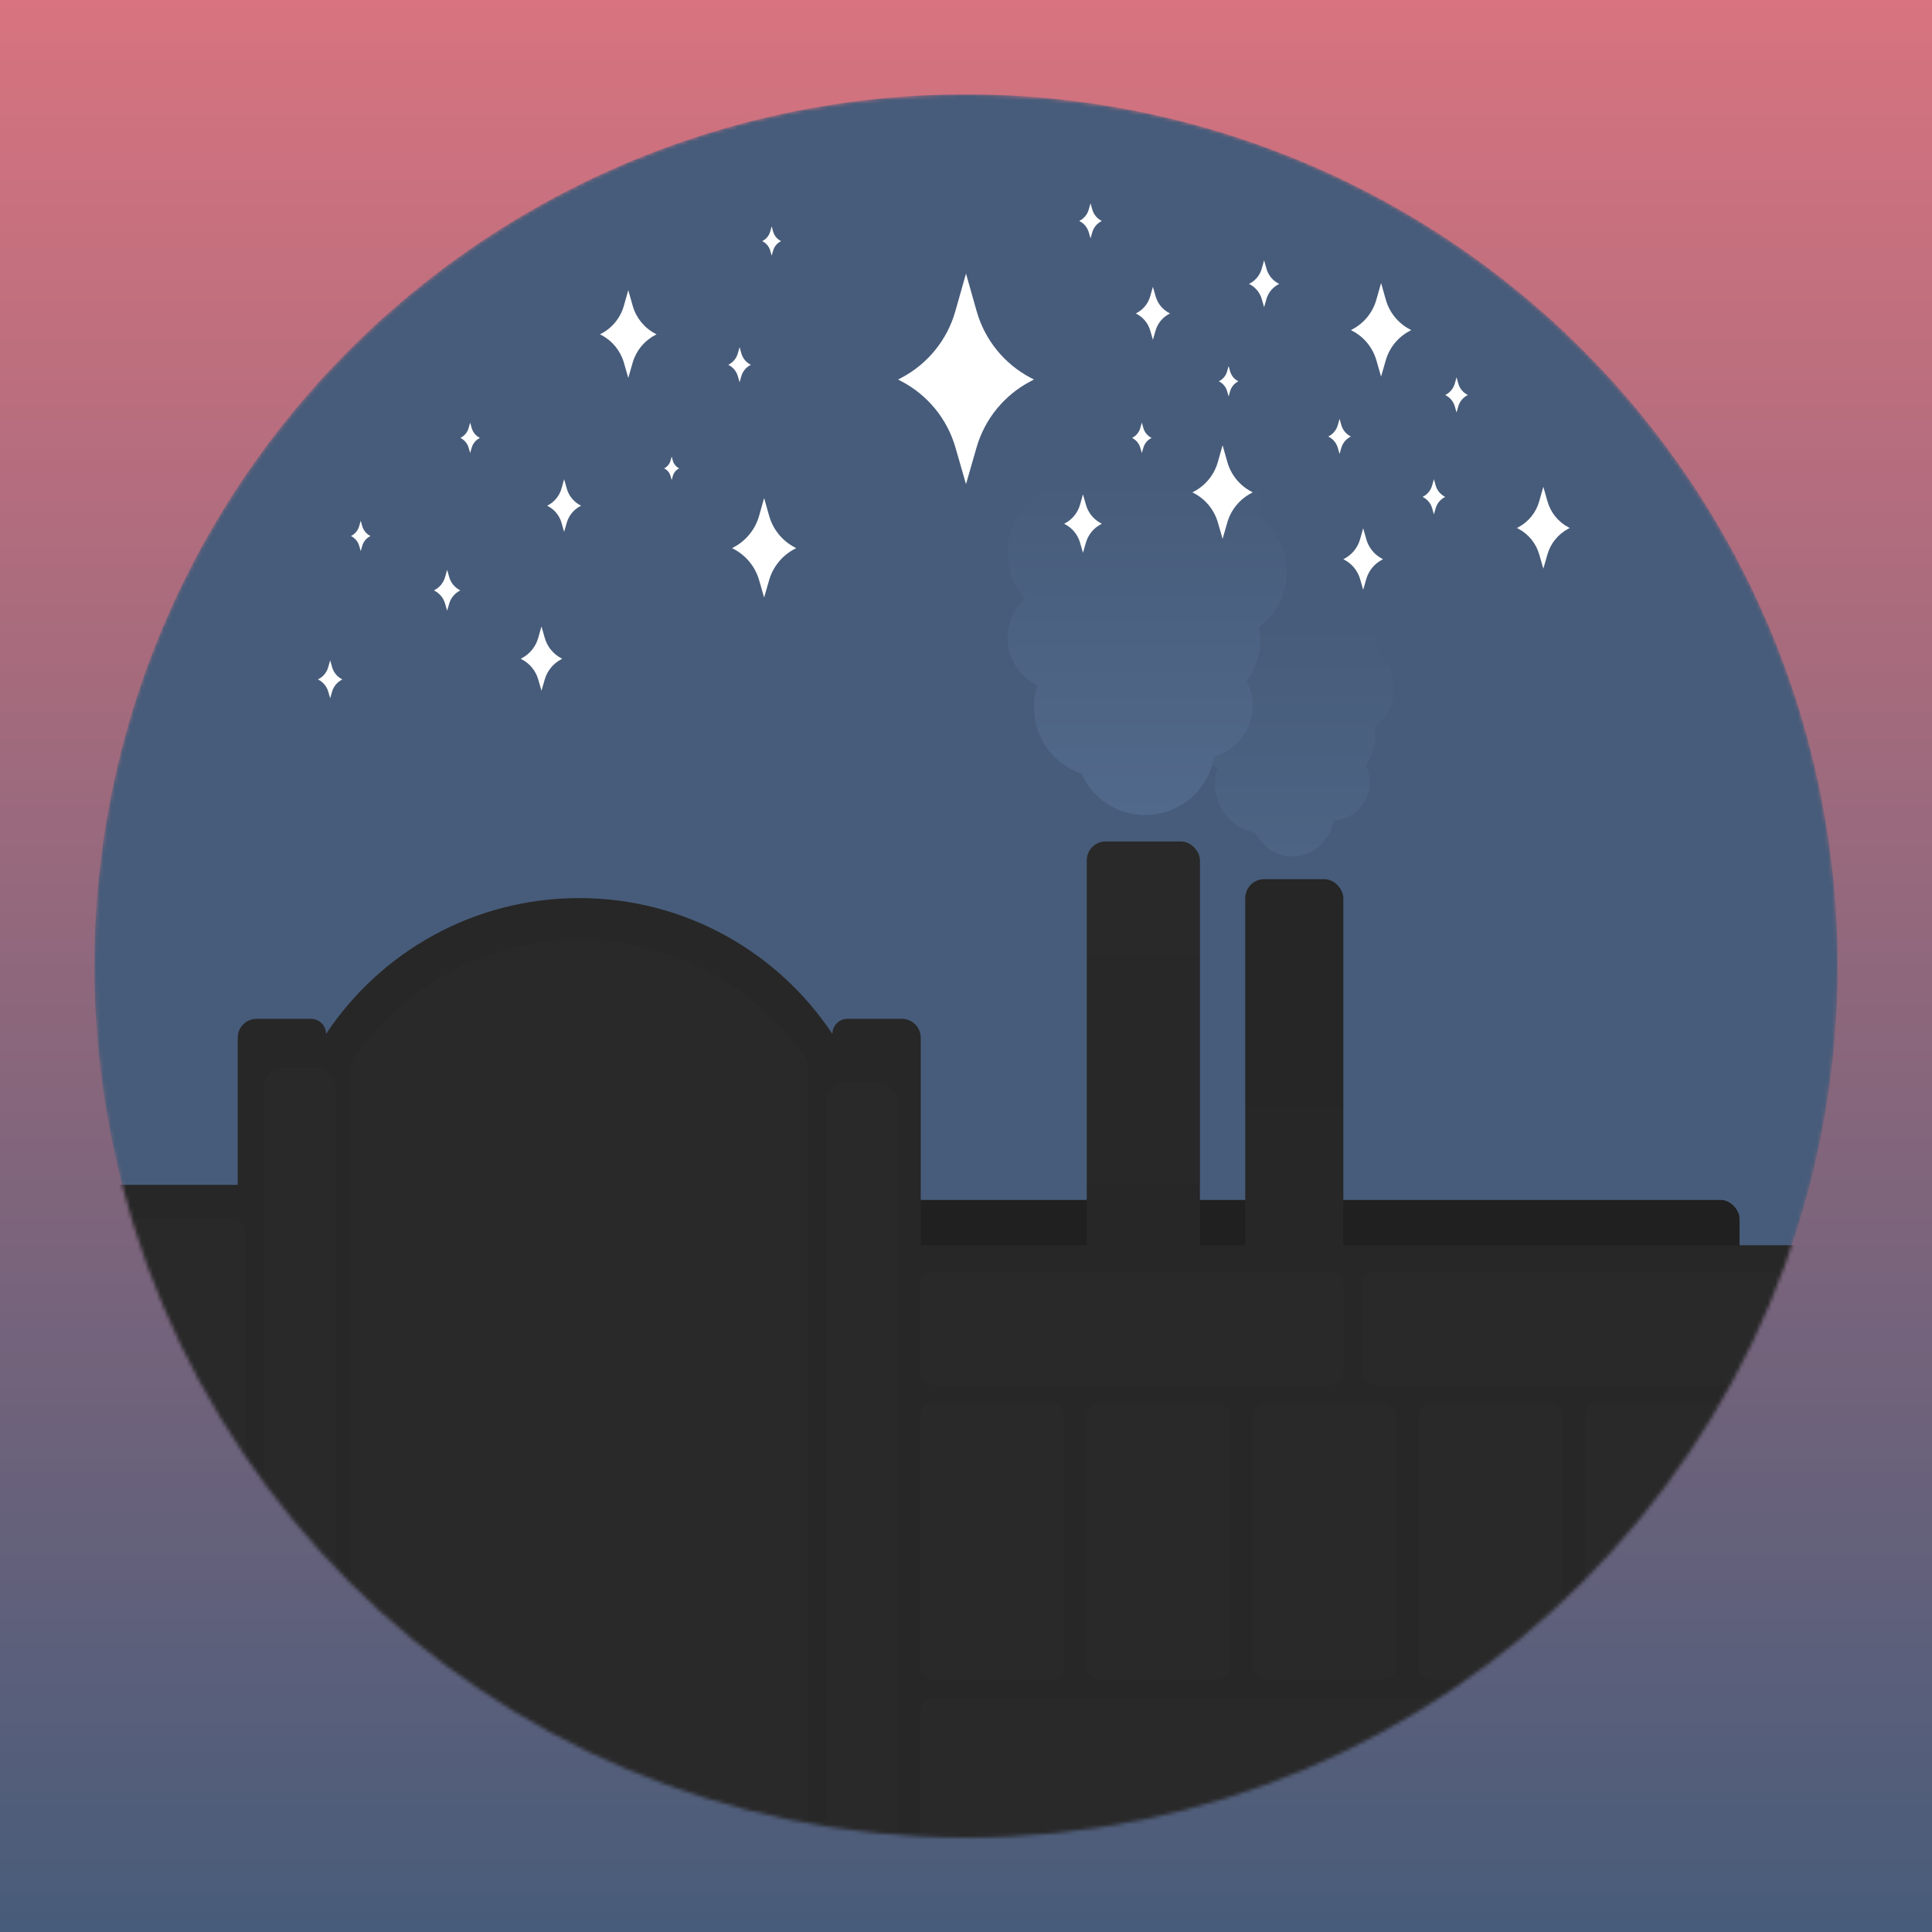<svg width="512" height="512" viewBox="0 0 512 512" fill="none" xmlns="http://www.w3.org/2000/svg">
<rect x="0" y="0" width="512" height="512" fill="#808080" stroke="none"/>
<rect width="512" height="512" fill="url(#paint0_linear_6_125)"/>
<mask id="mask0_6_125" style="mask-type:alpha" maskUnits="userSpaceOnUse" x="25" y="25" width="462" height="462">
<circle cx="256" cy="256" r="231" fill="#475C7A"/>
</mask>
<g mask="url(#mask0_6_125)">
<circle cx="256" cy="256" r="231" fill="#475C7A"/>
<rect x="235" y="318" width="226" height="50" rx="5" fill="#202020"/>
<rect x="288" y="223" width="30" height="121" rx="5" fill="url(#paint1_linear_6_125)"/>
<rect x="330" y="233" width="26" height="121" rx="5" fill="url(#paint2_linear_6_125)"/>
<path fill-rule="evenodd" clip-rule="evenodd" d="M86.407 274C100.828 252.302 125.494 238 153.5 238C181.506 238 206.172 252.302 220.592 274C220.592 271.791 222.383 270 224.592 270H239C241.761 270 244 272.239 244 275V330H482V499H229V487H68C65.239 487 63 484.761 63 482V438H0V314H63V275C63 272.239 65.239 270 68 270H82.407C84.617 270 86.407 271.791 86.407 274Z" fill="#272727"/>
<path fill-rule="evenodd" clip-rule="evenodd" d="M355.321 157.113C353.635 151.828 348.685 148 342.841 148C335.607 148 329.743 153.864 329.743 161.097C329.743 162.72 330.038 164.274 330.578 165.708C330.418 165.702 330.258 165.699 330.097 165.699C322.864 165.699 317 171.563 317 178.796C317 182.093 318.218 185.105 320.228 187.407C318.244 189.219 317 191.827 317 194.726C317 198.666 319.299 202.069 322.629 203.667C322.192 204.973 321.956 206.37 321.956 207.823C321.956 214.233 326.56 219.567 332.642 220.699C334.655 224.475 338.316 227 342.5 227C347.821 227 352.298 222.915 353.61 217.368C358.85 217.105 363.018 212.774 363.018 207.469C363.018 205.802 362.606 204.231 361.879 202.852C363.485 200.678 364.434 197.99 364.434 195.08C364.434 194.287 364.363 193.51 364.228 192.756C367.365 190.363 369.389 186.586 369.389 182.336C369.389 178.086 367.365 174.309 364.228 171.916C364.363 171.162 364.434 170.386 364.434 169.593C364.434 163.749 360.606 158.799 355.321 157.113Z" fill="url(#paint3_linear_6_125)"/>
<path fill-rule="evenodd" clip-rule="evenodd" d="M321.128 115.872C318.747 108.407 311.755 103 303.5 103C293.283 103 285 111.283 285 121.5C285 123.792 285.417 125.987 286.179 128.012C285.953 128.004 285.727 128 285.5 128C275.283 128 267 136.283 267 146.5C267 151.156 268.72 155.41 271.559 158.662C268.757 161.222 267 164.906 267 169C267 174.565 270.247 179.372 274.951 181.629C274.334 183.474 274 185.448 274 187.5C274 195.655 279.276 202.577 286.601 205.04C289.487 211.499 295.968 216 303.5 216C312.7 216 320.331 209.285 321.76 200.489C327.666 198.847 332 193.43 332 187C332 184.645 331.419 182.426 330.392 180.479C332.659 177.408 334 173.61 334 169.5C334 168.38 333.9 167.283 333.71 166.218C338.141 162.838 341 157.503 341 151.5C341 145.497 338.141 140.162 333.71 136.782C333.9 135.717 334 134.62 334 133.5C334 125.245 328.593 118.253 321.128 115.872Z" fill="url(#paint4_linear_6_125)"/>
<path fill-rule="evenodd" clip-rule="evenodd" d="M87.5 175L88.009 176.797C88.396 178.166 89.329 179.316 90.589 179.977L90.742 180.057L90.577 180.144C89.324 180.801 88.394 181.942 88.003 183.302L87.5 185.05L86.997 183.302C86.605 181.942 85.676 180.801 84.423 180.144L84.258 180.057L84.411 179.977C85.671 179.316 86.604 178.166 86.991 176.797L87.5 175Z" fill="white"/>
<path fill-rule="evenodd" clip-rule="evenodd" d="M118.5 151L119.049 152.94C119.468 154.418 120.475 155.66 121.835 156.373L122 156.46L121.822 156.553C120.47 157.263 119.466 158.495 119.043 159.963L118.5 161.85L117.957 159.963C117.534 158.495 116.53 157.263 115.178 156.553L115 156.46L115.165 156.373C116.525 155.66 117.532 154.418 117.951 152.94L118.5 151Z" fill="white"/>
<path fill-rule="evenodd" clip-rule="evenodd" d="M124.597 112L125.004 113.44C125.315 114.536 126.062 115.457 127.071 115.987L127.194 116.051L127.062 116.12C126.058 116.647 125.313 117.561 125 118.65L124.597 120.05L124.194 118.65C123.88 117.561 123.135 116.647 122.132 116.12L122 116.051L122.122 115.987C123.132 115.457 123.879 114.536 124.189 113.44L124.597 112Z" fill="white"/>
<path fill-rule="evenodd" clip-rule="evenodd" d="M95.597 138L96.004 139.44C96.315 140.536 97.062 141.457 98.071 141.987L98.194 142.051L98.062 142.12C97.058 142.647 96.313 143.561 96 144.65L95.597 146.05L95.194 144.65C94.88 143.561 94.135 142.647 93.132 142.12L93 142.051L93.122 141.987C94.132 141.457 94.879 140.536 95.189 139.44L95.597 138Z" fill="white"/>
<path fill-rule="evenodd" clip-rule="evenodd" d="M149.5 127L150.206 129.495C150.744 131.395 152.039 132.991 153.788 133.909L154 134.02L153.771 134.14C152.032 135.053 150.742 136.636 150.198 138.524L149.5 140.95L148.802 138.524C148.258 136.636 146.968 135.053 145.229 134.14L145 134.02L145.212 133.909C146.961 132.991 148.256 131.395 148.794 129.495L149.5 127Z" fill="white"/>
<path fill-rule="evenodd" clip-rule="evenodd" d="M204.5 60L204.892 61.386C205.191 62.442 205.911 63.328 206.882 63.838L207 63.9L206.873 63.967C205.907 64.474 205.19 65.353 204.888 66.402L204.5 67.75L204.112 66.402C203.81 65.353 203.093 64.474 202.127 63.967L202 63.9L202.118 63.838C203.089 63.328 203.809 62.442 204.108 61.386L204.5 60Z" fill="white"/>
<path fill-rule="evenodd" clip-rule="evenodd" d="M289 53.875L289.471 55.538C289.83 56.805 290.693 57.869 291.859 58.481L292 58.555L291.848 58.635C290.688 59.243 289.828 60.299 289.466 61.557L289 63.175L288.534 61.557C288.172 60.299 287.312 59.243 286.152 58.635L286 58.555L286.141 58.481C287.307 57.869 288.17 56.805 288.529 55.538L289 53.875Z" fill="white"/>
<path fill-rule="evenodd" clip-rule="evenodd" d="M178 121L178.314 122.109C178.553 122.953 179.129 123.663 179.906 124.071L180 124.12L179.898 124.173C179.125 124.579 178.552 125.283 178.31 126.122L178 127.2L177.69 126.122C177.448 125.283 176.875 124.579 176.102 124.173L176 124.12L176.094 124.071C176.871 123.663 177.447 122.953 177.686 122.109L178 121Z" fill="white"/>
<path fill-rule="evenodd" clip-rule="evenodd" d="M196 92L196.471 93.663C196.83 94.93 197.693 95.994 198.859 96.606L199 96.68L198.848 96.76C197.688 97.368 196.828 98.424 196.466 99.682L196 101.3L195.534 99.682C195.172 98.424 194.312 97.368 193.152 96.76L193 96.68L193.141 96.606C194.307 95.994 195.17 94.93 195.529 93.663L196 92Z" fill="white"/>
<path fill-rule="evenodd" clip-rule="evenodd" d="M202.5 132L203.834 136.712C204.85 140.302 207.296 143.316 210.599 145.05L211 145.26L210.568 145.487C207.283 147.211 204.845 150.202 203.819 153.767L202.5 158.35L201.181 153.767C200.155 150.202 197.717 147.211 194.432 145.487L194 145.26L194.401 145.05C197.704 143.316 200.15 140.302 201.166 136.712L202.5 132Z" fill="white"/>
<path fill-rule="evenodd" clip-rule="evenodd" d="M143.5 166L144.363 169.049C145.021 171.372 146.603 173.322 148.741 174.444L149 174.58L148.721 174.727C146.595 175.842 145.018 177.778 144.354 180.084L143.5 183.05L142.646 180.084C141.982 177.778 140.405 175.842 138.279 174.727L138 174.58L138.259 174.444C140.397 173.322 141.979 171.372 142.637 169.049L143.5 166Z" fill="white"/>
<path fill-rule="evenodd" clip-rule="evenodd" d="M287 131L287.785 133.772C288.383 135.883 289.821 137.656 291.764 138.676L292 138.8L291.746 138.933C289.814 139.947 288.38 141.707 287.776 143.804L287 146.5L286.224 143.804C285.62 141.707 284.186 139.947 282.254 138.933L282 138.8L282.236 138.676C284.179 137.656 285.617 135.883 286.215 133.772L287 131Z" fill="white"/>
<path fill-rule="evenodd" clip-rule="evenodd" d="M324 118L325.256 122.435C326.212 125.813 328.514 128.65 331.623 130.282L332 130.48L331.594 130.693C328.502 132.316 326.207 135.131 325.242 138.486L324 142.8L322.758 138.486C321.793 135.131 319.498 132.316 316.406 130.693L316 130.48L316.377 130.282C319.486 128.65 321.788 125.813 322.744 122.435L324 118Z" fill="white"/>
<path fill-rule="evenodd" clip-rule="evenodd" d="M409 129L410.099 132.881C410.936 135.837 412.95 138.319 415.67 139.747L416 139.92L415.644 140.107C412.939 141.526 410.932 143.99 410.086 146.926L409 150.7L407.914 146.926C407.068 143.99 405.061 141.526 402.356 140.107L402 139.92L402.33 139.747C405.05 138.319 407.064 135.837 407.901 132.881L409 129Z" fill="white"/>
<path fill-rule="evenodd" clip-rule="evenodd" d="M335 69L335.628 71.218C336.106 72.907 337.257 74.325 338.811 75.141L339 75.24L338.797 75.347C337.251 76.158 336.104 77.566 335.621 79.243L335 81.4L334.379 79.243C333.896 77.566 332.749 76.158 331.203 75.347L331 75.24L331.189 75.141C332.743 74.325 333.894 72.907 334.372 71.218L335 69Z" fill="white"/>
<path fill-rule="evenodd" clip-rule="evenodd" d="M355 111L355.471 112.663C355.83 113.93 356.693 114.994 357.859 115.606L358 115.68L357.848 115.76C356.688 116.368 355.828 117.424 355.466 118.682L355 120.3L354.534 118.682C354.172 117.424 353.312 116.368 352.152 115.76L352 115.68L352.141 115.606C353.307 114.994 354.17 113.93 354.529 112.663L355 111Z" fill="white"/>
<path fill-rule="evenodd" clip-rule="evenodd" d="M361.258 140L362.083 142.915C362.712 145.135 364.225 147 366.268 148.072L366.516 148.203L366.249 148.343C364.217 149.409 362.709 151.26 362.074 153.465L361.258 156.3L360.442 153.465C359.807 151.26 358.299 149.409 356.267 148.343L356 148.203L356.248 148.072C358.291 147 359.804 145.135 360.433 142.915L361.258 140Z" fill="white"/>
<path fill-rule="evenodd" clip-rule="evenodd" d="M386 100L386.471 101.663C386.83 102.93 387.693 103.994 388.859 104.606L389 104.68L388.848 104.76C387.688 105.368 386.828 106.424 386.466 107.682L386 109.3L385.534 107.682C385.172 106.424 384.312 105.368 383.152 104.76L383 104.68L383.141 104.606C384.307 103.994 385.17 102.93 385.529 101.663L386 100Z" fill="white"/>
<path fill-rule="evenodd" clip-rule="evenodd" d="M380 127L380.471 128.663C380.83 129.93 381.693 130.994 382.859 131.606L383 131.68L382.848 131.76C381.688 132.368 380.828 133.424 380.466 134.682L380 136.3L379.534 134.682C379.172 133.424 378.312 132.368 377.152 131.76L377 131.68L377.141 131.606C378.307 130.994 379.17 129.93 379.529 128.663L380 127Z" fill="white"/>
<path fill-rule="evenodd" clip-rule="evenodd" d="M366 75L367.256 79.435C368.212 82.813 370.514 85.65 373.623 87.282L374 87.48L373.594 87.693C370.502 89.316 368.207 92.131 367.242 95.486L366 99.8L364.758 95.486C363.793 92.131 361.498 89.316 358.406 87.693L358 87.48L358.377 87.282C361.486 85.65 363.788 82.813 364.744 79.435L366 75Z" fill="white"/>
<path fill-rule="evenodd" clip-rule="evenodd" d="M305.532 76L306.244 78.513C306.785 80.427 308.09 82.034 309.851 82.958L310.065 83.07L309.834 83.191C308.083 84.111 306.783 85.705 306.236 87.606L305.532 90.05L304.829 87.606C304.282 85.705 302.982 84.111 301.23 83.191L301 83.07L301.214 82.958C302.975 82.034 304.279 80.427 304.821 78.513L305.532 76Z" fill="white"/>
<path fill-rule="evenodd" clip-rule="evenodd" d="M302.597 112L303.004 113.44C303.315 114.536 304.062 115.457 305.071 115.987L305.194 116.051L305.062 116.12C304.058 116.647 303.313 117.561 303 118.65L302.597 120.05L302.194 118.65C301.88 117.561 301.135 116.647 300.132 116.12L300 116.051L300.122 115.987C301.132 115.457 301.879 114.536 302.189 113.44L302.597 112Z" fill="white"/>
<path fill-rule="evenodd" clip-rule="evenodd" d="M325.597 97L326.004 98.44C326.315 99.536 327.062 100.457 328.071 100.987L328.194 101.051L328.062 101.12C327.058 101.647 326.313 102.561 326 103.65L325.597 105.05L325.194 103.65C324.88 102.561 324.135 101.647 323.132 101.12L323 101.051L323.122 100.987C324.132 100.457 324.879 99.536 325.189 98.44L325.597 97Z" fill="white"/>
<path fill-rule="evenodd" clip-rule="evenodd" d="M256 72.5L258.825 82.479C260.977 90.08 266.157 96.463 273.152 100.135L274 100.58L273.085 101.06C266.129 104.711 260.967 111.045 258.794 118.594L256 128.3L253.206 118.594C251.033 111.045 245.871 104.711 238.915 101.06L238 100.58L238.848 100.135C245.843 96.463 251.023 90.08 253.175 82.479L256 72.5Z" fill="white"/>
<path fill-rule="evenodd" clip-rule="evenodd" d="M166.5 76.9L167.677 81.058C168.574 84.225 170.732 86.885 173.646 88.414L174 88.6L173.619 88.8C170.721 90.321 168.569 92.96 167.664 96.106L166.5 100.15L165.336 96.106C164.431 92.96 162.279 90.321 159.381 88.8L159 88.6L159.354 88.414C162.268 86.885 164.426 84.225 165.323 81.058L166.5 76.9Z" fill="white"/>
<rect x="9" y="323" width="56" height="74" rx="3" fill="#292929"/>
<rect x="244" y="337" width="112" height="30" rx="3" fill="#292929"/>
<rect x="244" y="450" width="148" height="49" rx="3" fill="#292929"/>
<rect x="244" y="372" width="38" height="73" rx="3" fill="#292929"/>
<rect x="288" y="372" width="38" height="73" rx="3" fill="#292929"/>
<rect x="332" y="372" width="38" height="73" rx="3" fill="#292929"/>
<rect x="376" y="372" width="38" height="73" rx="3" fill="#292929"/>
<rect x="420" y="372" width="38" height="73" rx="3" fill="#292929"/>
<rect x="464" y="372" width="38" height="73" rx="3" fill="#2E2E2E"/>
<rect x="361" y="337" width="112" height="30" rx="3" fill="#292929"/>
<rect x="219" y="287" width="19" height="213" rx="5" fill="#292929"/>
<rect x="70" y="283" width="19" height="213" rx="5" fill="#292929"/>
<path d="M93.849 280.281C106.986 261.376 128.86 249 153.626 249C178.391 249 200.266 261.376 213.403 280.281C213.964 281.09 214.251 282.055 214.251 283.04V494H93V283.04C93 282.055 93.287 281.09 93.849 280.281Z" fill="#292929"/>
</g>
<defs>
<linearGradient id="paint0_linear_6_125" x1="26" y1="512" x2="26" y2="0" gradientUnits="userSpaceOnUse">
<stop stop-color="#475C7A"/>
<stop offset="1" stop-color="#D8737F"/>
</linearGradient>
<linearGradient id="paint1_linear_6_125" x1="303" y1="223" x2="303" y2="344" gradientUnits="userSpaceOnUse">
<stop stop-color="#292929"/>
<stop offset="1" stop-color="#272727"/>
</linearGradient>
<linearGradient id="paint2_linear_6_125" x1="343" y1="233" x2="343" y2="354" gradientUnits="userSpaceOnUse">
<stop stop-color="#262626"/>
<stop offset="1" stop-color="#272727"/>
</linearGradient>
<linearGradient id="paint3_linear_6_125" x1="343.195" y1="164.637" x2="343.195" y2="228" gradientUnits="userSpaceOnUse">
<stop stop-color="#475C7A"/>
<stop offset="1" stop-color="#4D6484"/>
</linearGradient>
<linearGradient id="paint4_linear_6_125" x1="304" y1="126.5" x2="304" y2="216" gradientUnits="userSpaceOnUse">
<stop stop-color="#475C7A"/>
<stop offset="1" stop-color="#51698B"/>
</linearGradient>
</defs>
</svg>